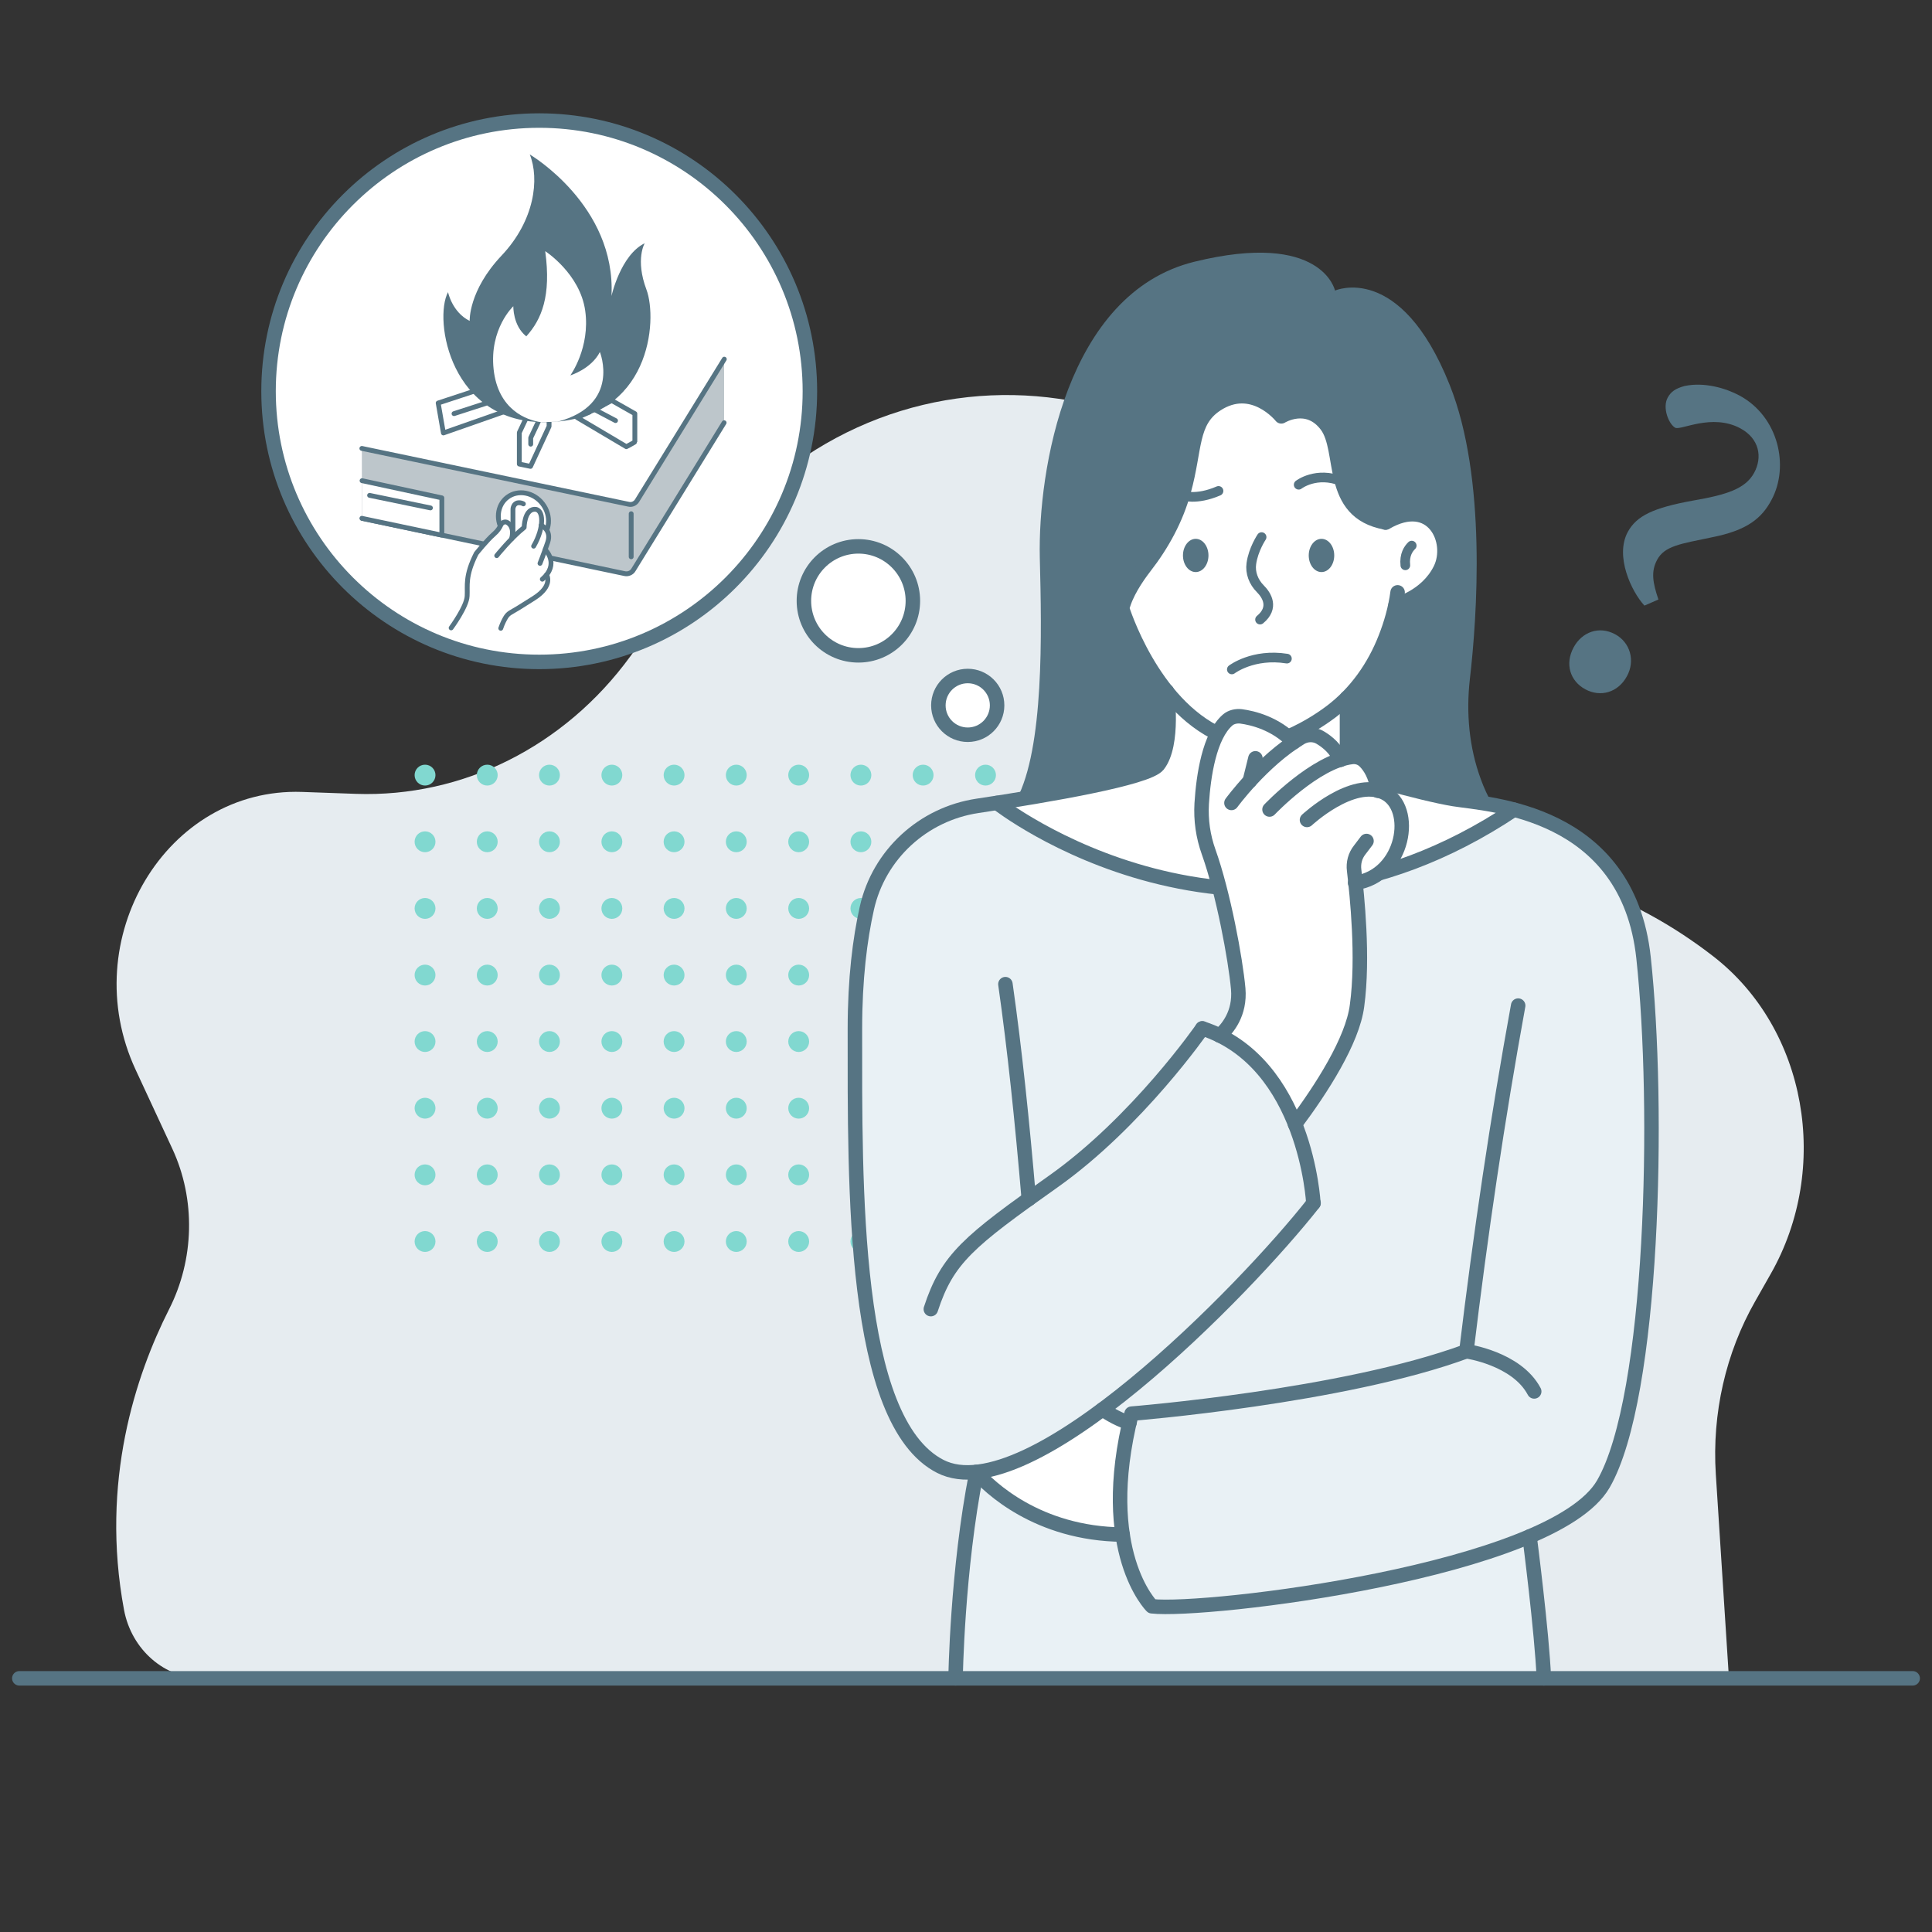 <?xml version="1.0" encoding="UTF-8"?>
<svg id="Layer_1" data-name="Layer 1" xmlns="http://www.w3.org/2000/svg" viewBox="0 0 100 100">
  <rect x="0" y="0" width="100" height="100" fill="#333333" stroke="none"/>
  <defs>
    <style>
      .cls-1, .cls-2, .cls-3 {
        fill: #fff;
      }

      .cls-4 {
        fill: #e6ecf0;
      }

      .cls-5 {
        fill: #81d8d0;
      }

      .cls-2 {
        stroke-miterlimit: 10;
      }

      .cls-2, .cls-3, .cls-6, .cls-7, .cls-8 {
        stroke: #567483;
      }

      .cls-2, .cls-8 {
        stroke-width: .75px;
      }

      .cls-3, .cls-6 {
        stroke-width: .25px;
      }

      .cls-3, .cls-6, .cls-7, .cls-8 {
        stroke-linecap: round;
        stroke-linejoin: round;
      }

      .cls-9 {
        fill: #bdc6cb;
      }

      .cls-10 {
        fill: #567483;
      }

      .cls-6, .cls-7, .cls-8 {
        fill: none;
      }

      .cls-7 {
        stroke-width: .5px;
      }

      .cls-11 {
        fill: #e9f1f5;
      }
    </style>
  </defs>
  <path class="cls-4" d="m89.49,86.87l-.68-10.57c-.2-3.14.51-6.27,2.04-8.95l.8-1.41c3.12-5.48,1.88-12.68-2.97-16.44-2-1.55-4.43-2.96-7.3-3.87-3.44-1.08-6.34-3.61-8.1-6.96l-3.89-7.41c-6.93-13.19-24.14-14.59-32.84-2.67l-3.93,5.39c-3.4,4.66-8.67,7.3-14.19,7.11l-2.8-.1c-7.02-.24-11.74,7.64-8.61,14.38l1.9,4.09c1.22,2.63,1.14,5.73-.17,8.31-1.72,3.4-3.57,8.92-2.33,15.56.39,2.07,2.11,3.55,4.08,3.55h78.98Z"/>
  <g>
    <g>
      <circle class="cls-5" cx="22" cy="40.12" r=".54"/>
      <circle class="cls-5" cx="25.22" cy="40.12" r=".54"/>
      <circle class="cls-5" cx="28.44" cy="40.12" r=".54"/>
      <circle class="cls-5" cx="31.67" cy="40.12" r=".54"/>
      <circle class="cls-5" cx="34.89" cy="40.12" r=".54"/>
      <circle class="cls-5" cx="38.11" cy="40.12" r=".54"/>
      <circle class="cls-5" cx="41.34" cy="40.12" r=".54"/>
      <circle class="cls-5" cx="44.56" cy="40.12" r=".54"/>
      <circle class="cls-5" cx="47.78" cy="40.12" r=".54"/>
      <circle class="cls-5" cx="51.01" cy="40.12" r=".54"/>
    </g>
    <g>
      <circle class="cls-5" cx="22" cy="43.57" r=".54"/>
      <circle class="cls-5" cx="25.22" cy="43.57" r=".54"/>
      <circle class="cls-5" cx="28.44" cy="43.57" r=".54"/>
      <circle class="cls-5" cx="31.67" cy="43.57" r=".54"/>
      <circle class="cls-5" cx="34.89" cy="43.57" r=".54"/>
      <circle class="cls-5" cx="38.11" cy="43.57" r=".54"/>
      <circle class="cls-5" cx="41.34" cy="43.57" r=".54"/>
      <circle class="cls-5" cx="44.56" cy="43.57" r=".54"/>
      <circle class="cls-5" cx="47.78" cy="43.57" r=".54"/>
      <circle class="cls-5" cx="51.01" cy="43.57" r=".54"/>
    </g>
    <g>
      <circle class="cls-5" cx="22" cy="47.02" r=".54"/>
      <circle class="cls-5" cx="25.22" cy="47.02" r=".54"/>
      <circle class="cls-5" cx="28.44" cy="47.02" r=".54"/>
      <circle class="cls-5" cx="31.67" cy="47.02" r=".54"/>
      <circle class="cls-5" cx="34.89" cy="47.02" r=".54"/>
      <circle class="cls-5" cx="38.11" cy="47.02" r=".54"/>
      <circle class="cls-5" cx="41.34" cy="47.02" r=".54"/>
      <circle class="cls-5" cx="44.56" cy="47.02" r=".54"/>
      <circle class="cls-5" cx="47.78" cy="47.02" r=".54"/>
      <circle class="cls-5" cx="51.01" cy="47.02" r=".54"/>
    </g>
    <g>
      <circle class="cls-5" cx="22" cy="50.47" r=".54"/>
      <circle class="cls-5" cx="25.22" cy="50.47" r=".54"/>
      <circle class="cls-5" cx="28.44" cy="50.47" r=".54"/>
      <circle class="cls-5" cx="31.67" cy="50.47" r=".54"/>
      <circle class="cls-5" cx="34.89" cy="50.47" r=".54"/>
      <circle class="cls-5" cx="38.11" cy="50.47" r=".54"/>
      <circle class="cls-5" cx="41.34" cy="50.47" r=".54"/>
      <circle class="cls-5" cx="44.56" cy="50.47" r=".54"/>
      <circle class="cls-5" cx="47.78" cy="50.47" r=".54"/>
      <circle class="cls-5" cx="51.01" cy="50.47" r=".54"/>
    </g>
    <g>
      <circle class="cls-5" cx="22" cy="53.91" r=".54"/>
      <circle class="cls-5" cx="25.22" cy="53.91" r=".54"/>
      <circle class="cls-5" cx="28.44" cy="53.91" r=".54"/>
      <circle class="cls-5" cx="31.67" cy="53.91" r=".54"/>
      <circle class="cls-5" cx="34.89" cy="53.91" r=".54"/>
      <circle class="cls-5" cx="38.11" cy="53.91" r=".54"/>
      <circle class="cls-5" cx="41.34" cy="53.91" r=".54"/>
      <circle class="cls-5" cx="44.56" cy="53.91" r=".54"/>
      <circle class="cls-5" cx="47.78" cy="53.91" r=".54"/>
      <circle class="cls-5" cx="51.01" cy="53.91" r=".54"/>
    </g>
    <g>
      <circle class="cls-5" cx="22" cy="57.36" r=".54"/>
      <circle class="cls-5" cx="25.22" cy="57.36" r=".54"/>
      <circle class="cls-5" cx="28.44" cy="57.36" r=".54"/>
      <circle class="cls-5" cx="31.67" cy="57.36" r=".54"/>
      <circle class="cls-5" cx="34.89" cy="57.36" r=".54"/>
      <circle class="cls-5" cx="38.11" cy="57.36" r=".54"/>
      <circle class="cls-5" cx="41.34" cy="57.36" r=".54"/>
      <circle class="cls-5" cx="44.56" cy="57.36" r=".54"/>
      <circle class="cls-5" cx="47.78" cy="57.36" r=".54"/>
      <circle class="cls-5" cx="51.01" cy="57.36" r=".54"/>
    </g>
    <g>
      <circle class="cls-5" cx="22" cy="60.81" r=".54"/>
      <circle class="cls-5" cx="25.22" cy="60.81" r=".54"/>
      <circle class="cls-5" cx="28.44" cy="60.81" r=".54"/>
      <circle class="cls-5" cx="31.67" cy="60.81" r=".54"/>
      <circle class="cls-5" cx="34.89" cy="60.81" r=".54"/>
      <circle class="cls-5" cx="38.11" cy="60.81" r=".54"/>
      <circle class="cls-5" cx="41.34" cy="60.81" r=".54"/>
      <circle class="cls-5" cx="44.56" cy="60.81" r=".54"/>
      <circle class="cls-5" cx="47.78" cy="60.81" r=".54"/>
      <circle class="cls-5" cx="51.01" cy="60.81" r=".54"/>
    </g>
    <g>
      <circle class="cls-5" cx="22" cy="64.26" r=".54"/>
      <circle class="cls-5" cx="25.22" cy="64.26" r=".54"/>
      <circle class="cls-5" cx="28.44" cy="64.26" r=".54"/>
      <circle class="cls-5" cx="31.67" cy="64.26" r=".54"/>
      <circle class="cls-5" cx="34.89" cy="64.26" r=".54"/>
      <circle class="cls-5" cx="38.11" cy="64.26" r=".54"/>
      <circle class="cls-5" cx="41.34" cy="64.26" r=".54"/>
      <circle class="cls-5" cx="44.56" cy="64.26" r=".54"/>
      <circle class="cls-5" cx="47.78" cy="64.26" r=".54"/>
      <circle class="cls-5" cx="51.01" cy="64.26" r=".54"/>
    </g>
  </g>
  <g>
    <path class="cls-1" d="m78.35,41.9c-7.28,4.86-14.1,4.67-19.03,3.31-.1-.02-.21-.05-.31-.08-.34-.1-.68-.21-1-.31-.19-.06-.37-.13-.56-.2-.36-.13-.71-.26-1.04-.4-.34-.14-.66-.28-.96-.42-.15-.07-.3-.14-.44-.21-.29-.14-.56-.28-.82-.41-.13-.07-.25-.14-.37-.2-.23-.13-.45-.26-.66-.38-.2-.12-.38-.24-.55-.34-.65-.42-1.01-.7-1.01-.7-.34.05-.68.1-1,.15.64-.1,1.32-.2,2.01-.31.21-.03.41-.07.62-.1.35-.06.7-.12,1.04-.18.25-.04.5-.09.74-.14.86-.15,1.68-.32,2.39-.48.31-.07.6-.14.86-.21.88-.24,1.5-.47,1.67-.69.86-1.07.46-3.82.46-3.82.3.38.64.74,1.01,1.08.14.12.28.24.43.35.2.17.4.31.62.44.08.05.16.1.24.14.06.04.12.08.19.1.1.06.2.11.31.16.15.06.29.12.44.16.15.05.3.09.45.12.81.17,1.67.11,2.46-.17.17-.05.33-.12.49-.2.41-.19.87-.44,1.36-.76.16-.11.32-.22.49-.35.3-.23.58-.47.84-.74v3.84s3.35,1,5.23,1.35c.11.03.21.04.3.06.09.01.19.03.31.04.03.01.06.01.08.01.13.02.28.04.44.06.2.03.43.06.67.1.1,0,.21.03.33.05.05.01.11.02.17.03.34.07.72.15,1.1.25Z"/>
    <g>
      <path class="cls-1" d="m58.46,73.63c-.06.31-.12.6-.18.89-.03.14-.05.29-.07.42-.04.28-.08.55-.11.82-.04.33-.07.64-.08.95-.02.3-.03.58-.03.86,0,.69.05,1.33.13,1.88-.33,0-.64-.02-.96-.05-.28-.02-.55-.06-.82-.1-.06-.01-.12-.02-.18-.03-.24-.05-.49-.1-.71-.16-.27-.06-.52-.14-.76-.22-.18-.06-.37-.12-.54-.19-.64-.25-1.2-.55-1.68-.86-.12-.08-.24-.15-.36-.23-.77-.54-1.29-1.06-1.56-1.36-.02-.01-.02-.02-.02-.03.03.01.07,0,.1-.01.12-.01.24-.03.37-.06.33-.05.67-.14,1.03-.28.1-.03.21-.07.32-.11,1.1-.41,2.29-1.08,3.52-1.92.4-.27.81-.56,1.21-.86h.01s.55.39,1.13.59c.06.02.12.04.18.06.02.01.05.01.07.02Z"/>
      <path class="cls-1" d="m74.54,29.47c-.71,1.45-2.3,1.82-2.3,1.82-.04.19-.09.4-.14.59-.05.17-.1.35-.15.51-.07.21-.14.41-.21.6-.11.3-.24.58-.39.86-.13.27-.28.53-.43.77-.01.01-.02.03-.03.04-.14.22-.31.45-.46.65-.04.06-.09.11-.13.16-.16.19-.33.39-.5.56-.02.03-.04.05-.07.07-.25.27-.54.51-.84.73-.67.5-1.3.86-1.86,1.11-1.21.57-2.61.63-3.83.08-1.14-.5-2.07-1.35-2.8-2.26-.51-.62-.92-1.27-1.25-1.88-.09-.18-.18-.36-.26-.52-.04-.08-.08-.16-.12-.24-.09-.19-.17-.38-.24-.54-.24-.57-.39-.98-.42-1.08-.01-.02-.01-.03-.01-.03.19-.76.72-1.58,1.17-2.15.91-1.17,1.62-2.49,2.02-3.91.61-2.21.34-3.59,1.68-4.48,1.89-1.25,3.36.61,3.36.61,0,0,1.34-.85,2.33.46,1,1.29.04,4.49,3.06,5.03,2.44-1.42,3.56.98,2.83,2.43Z"/>
      <path class="cls-10" d="m77.26,41.65c-.87-.16-1.59-.22-2.01-.3-1.78-.29-5.53-1.41-5.53-1.41v-3.83c.88-.88,1.55-1.95,2.01-3.12.19-.52.39-1.1.51-1.7,0,0,1.59-.38,2.3-1.82.72-1.45-.4-3.84-2.83-2.43-3.02-.54-2.06-3.73-3.06-5.03-1-1.3-2.33-.46-2.33-.46,0,0-1.48-1.87-3.36-.61-1.35.89-1.07,2.26-1.68,4.48-.4,1.43-1.11,2.74-2.02,3.91-.45.57-.98,1.39-1.17,2.15,0,0,.71,2.31,2.31,4.29,0,0,.4,2.75-.46,3.82-.46.56-4.02,1.26-7.32,1.79,1.42-2.68,1.3-8.54,1.2-12.52-.1-4.48,1.36-13.67,7.99-15.31,6.63-1.63,7.29,1.49,7.29,1.49,0,0,3.38-1.51,5.93,4.87,1.94,4.84,1.42,12.04,1.05,15.24-.2,1.75-.04,3.54.57,5.19.16.44.36.88.6,1.29Z"/>
      <path class="cls-11" d="m82.99,76.81c-2.61,4.53-20.6,6.66-23.36,6.34,0,0-2.73-2.7-1.17-9.52-.67-.17-1.39-.68-1.39-.68-3.27,2.44-6.44,3.97-8.41,2.97-4.58-2.34-4.42-14.52-4.42-22.66,0-2.59.27-4.65.62-6.25.63-2.77,2.93-4.87,5.74-5.29.33-.05.66-.1,1.01-.15,0,0,12.49,9.87,26.75.35,2.73.72,6.17,2.54,6.72,7.68.83,7.67.53,22.7-2.08,27.23Z"/>
      <path class="cls-11" d="m79.91,86.87h-30.45s.07-5.6,1.08-10.65c.71.8,3.2,3.17,7.57,3.21.39,2.61,1.52,3.72,1.52,3.72,2.13.24,13.32-.97,19.53-3.62,0,0,.64,4.94.74,7.34Z"/>
      <path class="cls-8" d="m71.71,27.04c-3.01-.54-2.06-3.73-3.05-5.03s-2.34-.46-2.34-.46c0,0-1.48-1.86-3.37-.61-1.34.89-1.07,2.27-1.68,4.48-.39,1.43-1.11,2.75-2.02,3.92-.44.57-.98,1.38-1.17,2.15,0,0,1.53,4.96,5.11,6.56,1.22.55,2.63.49,3.84-.08.54-.26,1.18-.62,1.85-1.12,1.3-.98,2.25-2.33,2.84-3.85.27-.69.51-1.5.62-2.34"/>
      <path class="cls-8" d="m72.24,31.3s1.59-.38,2.31-1.83-.4-3.84-2.83-2.42"/>
      <path class="cls-8" d="m62.23,53.23s-3.35,4.84-7.72,7.93-5.48,3.99-6.33,6.6"/>
      <path class="cls-8" d="m60.4,35.78s.39,2.74-.46,3.82c-.54.68-5.67,1.56-9.34,2.11-2.82.42-5.11,2.52-5.73,5.29-.36,1.6-.62,3.66-.62,6.25,0,8.14-.16,20.31,4.42,22.65s15.76-9.1,19.32-13.63"/>
      <path class="cls-8" d="m53.25,62.06c-.34-4-.73-7.76-1.21-11.12"/>
      <path class="cls-8" d="m69.72,36.12v3.83s3.75,1.12,5.53,1.41,9,.56,9.82,8.22c.83,7.67.53,22.7-2.08,27.23-2.61,4.52-20.6,6.65-23.37,6.33,0,0-2.85-2.82-1.05-9.97,0,0,10.98-.88,17.33-3.23.73-6.06,1.61-12.03,2.68-17.89"/>
      <path class="cls-8" d="m75.9,69.94s2.6.36,3.51,2.08"/>
      <path class="cls-8" d="m57.07,72.95s.73.52,1.39.69"/>
      <path class="cls-8" d="m50.52,76.19c.66.76,3.17,3.2,7.59,3.24"/>
      <path class="cls-8" d="m51.61,41.56s12.49,9.87,26.75.35"/>
      <ellipse class="cls-10" cx="68.4" cy="28.75" rx=".66" ry=".86"/>
      <ellipse class="cls-10" cx="61.89" cy="28.75" rx=".66" ry=".86"/>
      <g>
        <path class="cls-7" d="m61.21,25.65s.7.26,1.86-.24"/>
        <path class="cls-7" d="m67.22,25.09s.91-.71,2.23-.18"/>
        <path class="cls-7" d="m65.3,27.8s-.43.64-.53,1.37c-.07.48.12.96.46,1.3s.74.98-.01,1.6"/>
        <path class="cls-7" d="m63.76,34.65s1.1-.84,2.85-.56"/>
      </g>
      <path class="cls-8" d="m49.46,86.87s.08-5.6,1.08-10.65"/>
      <path class="cls-8" d="m79.17,79.53s.64,4.94.74,7.34"/>
      <path class="cls-7" d="m73.07,28.24c-.17.16-.39.48-.33,1.02"/>
      <path class="cls-1" d="m70.15,45.69c.17,1.53.38,4.22.09,6.37-.23,1.8-1.85,4.3-3.21,6.14-.68-1.74-1.87-3.6-3.9-4.6.4-.35,1.07-1.14.96-2.42-.14-1.54-.77-4.95-1.53-7.08-.29-.81-.41-1.65-.36-2.51.09-1.45.4-3.5,1.34-4.32.18-.16.45-.22.7-.19.6.08,1.79.36,2.72,1.34.12-.08.24-.16.37-.23.31-.18.7-.19,1.01,0,.37.22.82.59,1.04,1.15.2-.07.41-.12.6-.14.24-.02.49.06.66.24.24.24.56.71.67,1.47.11.03.21.06.32.11,1.64.76,1.07,4.32-1.48,4.68Z"/>
      <path class="cls-8" d="m63.13,53.6c.4-.35,1.07-1.14.96-2.42-.14-1.54-.77-4.95-1.53-7.08-.29-.81-.41-1.65-.36-2.51.09-1.45.4-3.5,1.34-4.32.18-.16.45-.22.7-.19.6.08,1.79.36,2.72,1.34"/>
      <path class="cls-8" d="m63.74,41.56s1.59-2.18,3.59-3.38c.31-.18.7-.19,1.01,0,.37.22.82.59,1.04,1.15"/>
      <path class="cls-8" d="m65.71,41.9s2.37-2.5,4.27-2.72c.25-.03.5.06.67.24.25.25.56.72.67,1.51"/>
      <path class="cls-8" d="m67.65,42.44s2.34-2.18,3.98-1.42,1.07,4.33-1.49,4.68"/>
      <path class="cls-8" d="m67.03,58.19c1.37-1.83,2.98-4.33,3.21-6.14.34-2.49,0-5.71-.15-7-.05-.38.05-.76.29-1.06l.35-.46"/>
      <line class="cls-8" x1="64.69" y1="40.42" x2="64.98" y2="39.25"/>
      <path class="cls-8" d="m67.98,62.28s-.37-7.29-5.75-9.05"/>
    </g>
  </g>
  <g>
    <circle class="cls-2" cx="44.43" cy="31.1" r="2.82"/>
    <circle class="cls-2" cx="50.09" cy="36.51" r="1.52"/>
    <circle class="cls-2" cx="27.91" cy="20.25" r="14.01"/>
  </g>
  <g>
    <path class="cls-9" d="m18.74,26.83l13.59,2.86c.18.04.37-.04.46-.2l4.69-7.61v-3.3s-4.51,7.33-4.51,7.33c-.09.14-.26.22-.43.18l-13.81-2.89v3.62Z"/>
    <path class="cls-6" d="m37.49,18.59l-4.52,7.33c-.09.14-.26.22-.43.18l-13.81-2.89"/>
    <path class="cls-6" d="m18.74,26.83l13.59,2.86c.18.04.37-.04.46-.2l4.69-7.61"/>
    <ellipse class="cls-3" cx="27.09" cy="26.83" rx="1.25" ry="1.38" transform="translate(-10.7 21.8) rotate(-37.13)"/>
    <path class="cls-6" d="m27.09,26.08c-.05-.03-.13-.06-.23-.06-.11,0-.18.05-.23.11-.05.07-.08.15-.08.23v1.34"/>
    <line class="cls-6" x1="32.67" y1="28.82" x2="32.67" y2="26.59"/>
    <g>
      <polyline class="cls-6" points="26.12 21.3 22.95 22.41 22.68 20.86 24.96 20.11 25.14 20.88 23.5 21.41"/>
      <polyline class="cls-6" points="27.41 21.27 26.88 22.39 26.88 24.02 27.46 24.14 28.42 22.07 28.42 21.64"/>
      <path class="cls-6" d="m30.51,21.33l-.64.28,2.55,1.51s.44-.23.44-.25v-1.46l-1.2-.68-.88.47,1.08.57"/>
      <polyline class="cls-6" points="27.47 22.99 27.47 22.66 27.97 21.6"/>
    </g>
    <g>
      <path class="cls-1" d="m28.29,29.75s.37.56-.65,1.21c-.67.43-1.05.65-1.22.75-.1.06-.18.14-.24.23-.07.12-.17.3-.26.57h-2.58s.81-1.1.83-1.65c.03-.54-.12-1.03.47-2.2,0,0,.54-.68.92-1.01.19-.16.29-.33.35-.46.06-.14.22-.21.35-.13.17.11.34.34.23.82.19-.2.4-.39.61-.56,0,0,.02-.9.52-.94.31-.03.44.34.36.84.12.06.53.31.35.86-.04.13-.09.26-.13.37.1.1.57.67.07,1.31Z"/>
      <path class="cls-6" d="m23.35,32.5s.81-1.1.83-1.65c.03-.54-.12-1.03.47-2.2,0,0,.54-.68.92-1.01.19-.16.29-.33.35-.46.06-.14.22-.21.35-.13.17.11.34.34.21.84"/>
      <path class="cls-6" d="m25.71,28.76s.73-.91,1.42-1.46c0,0,.01-.9.52-.94s.53.95-.03,1.91"/>
      <path class="cls-6" d="m28.01,27.19s.56.24.34.88-.4,1.09-.4,1.09"/>
      <path class="cls-6" d="m28.22,28.45s.77.73-.15,1.53"/>
      <path class="cls-6" d="m28.29,29.75s.37.56-.65,1.21c-.67.43-1.04.65-1.22.75-.1.06-.18.14-.24.24-.07.12-.17.3-.26.57"/>
    </g>
    <polyline class="cls-1" points="18.74 24.88 22.87 25.77 22.87 27.7 18.74 26.83"/>
    <polyline class="cls-6" points="18.74 24.88 22.87 25.77 22.87 27.7 18.74 26.83"/>
    <line class="cls-6" x1="19.13" y1="25.64" x2="22.28" y2="26.29"/>
    <path class="cls-10" d="m27.43,8s4.46,2.63,4.22,7.32c0,0,.47-2.12,1.72-2.73,0,0-.5.83.09,2.4s.22,6.73-5.12,6.86c-5.04.12-5.91-5.31-5.15-6.73,0,0,.21,1.04,1.12,1.49,0,0-.07-1.56,1.65-3.38s1.97-3.97,1.46-5.24Z"/>
    <path class="cls-1" d="m28.85,21.83c3.31-.87,2.2-3.61,2.2-3.61-.45.88-1.53,1.21-1.53,1.21,0,0,1.04-1.43.77-3.35s-2.07-3.08-2.07-3.08c.32,2.32-.19,3.54-.98,4.41-.7-.56-.67-1.56-.67-1.56,0,0-1.25,1.16-1.02,3.27s1.73,2.63,2.44,2.73"/>
  </g>
  <line class="cls-8" x1="99" y1="86.87" x2="1" y2="86.87"/>
  <path class="cls-10" d="m85.11,31.34c-.67-.73-1.53-2.55-.86-3.8.46-.85,1.34-1.26,3.38-1.63,1.74-.3,2.71-.61,3.16-1.43s.27-1.78-.71-2.31c-1.47-.79-3.08.12-3.37-.03-.33-.18-.68-1.03-.39-1.56.17-.31.4-.47.87-.6,1.04-.22,2.15.12,2.84.49,2.03,1.09,2.6,3.67,1.66,5.41-.5.94-1.25,1.57-3.08,1.93-1.62.34-2.45.44-2.84,1.17-.32.6-.23,1.17.07,2.05l-.71.31Zm-3.05,4.34c-.8-.43-1.07-1.32-.61-2.17.43-.8,1.32-1.13,2.15-.68.78.42,1.05,1.37.61,2.17-.46.85-1.37,1.1-2.15.68Z"/>
</svg>